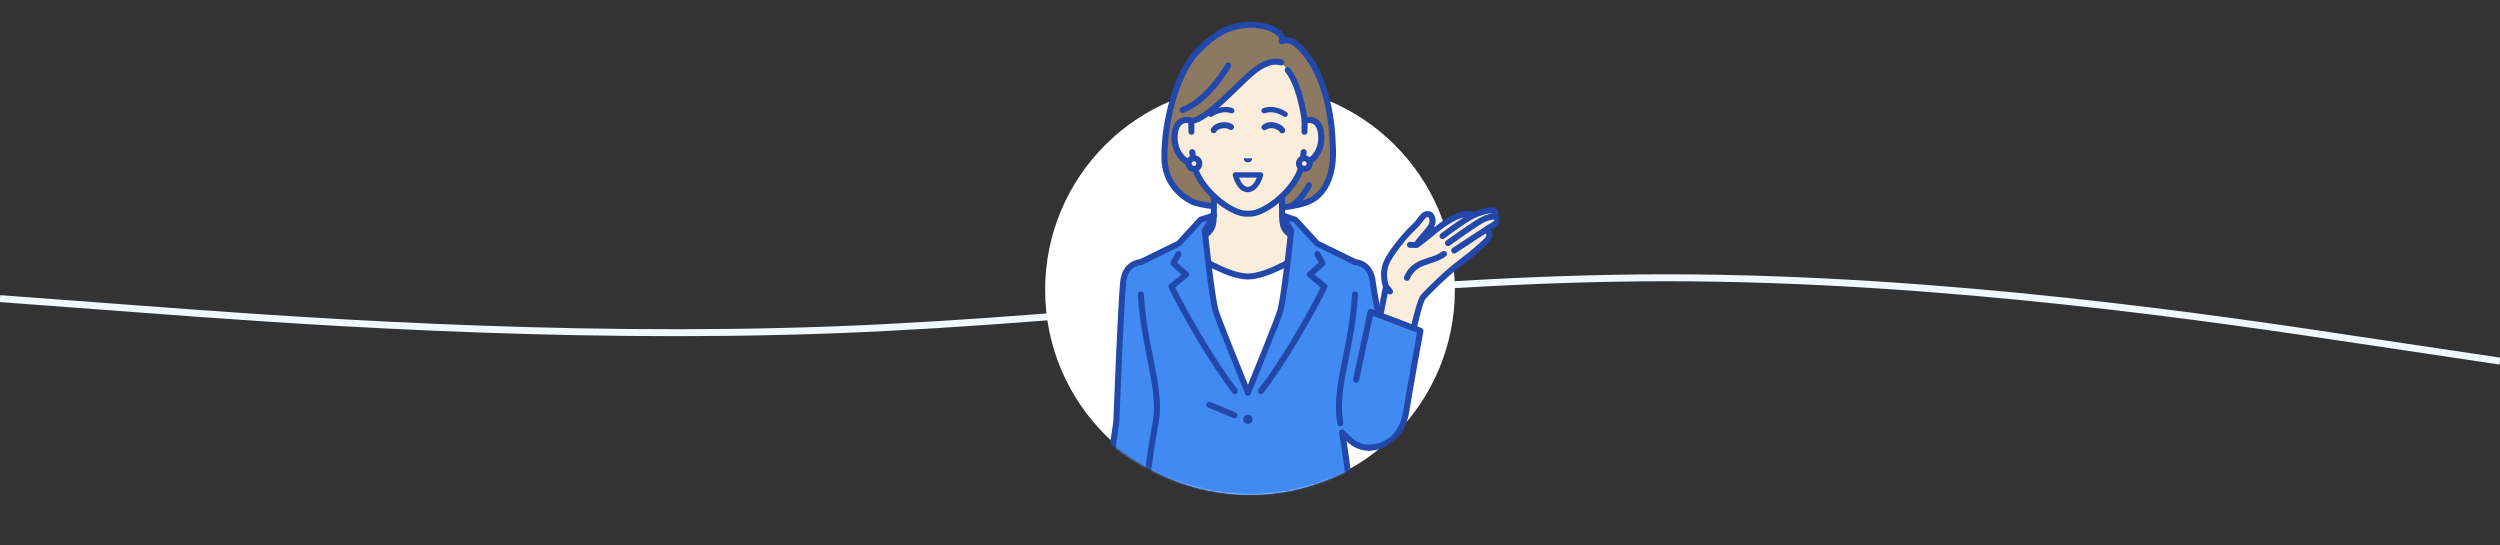 <svg width="1440" height="314" viewBox="0 0 1440 314" fill="none" xmlns="http://www.w3.org/2000/svg">
<rect x="0" y="0" width="1440" height="314" fill="#333333" stroke="none"/>
<path d="M0 172L80.4 178C159.6 184 320.4 196 480 190C639.6 184 800.4 160 960 160C1119.6 160 1280.4 184 1359.6 196L1440 208" stroke="#EFF7FF" stroke-width="4"/>
<circle cx="720" cy="167" r="118" fill="white"/>
<mask id="mask0_640_2020" style="mask-type:alpha" maskUnits="userSpaceOnUse" x="576" y="-60" width="288" height="345">
<ellipse cx="720" cy="112.5" rx="144" ry="172.5" fill="white"/>
</mask>
<g mask="url(#mask0_640_2020)">
<path d="M671.903 74.199C674.328 57.617 680.584 38.771 690.264 29.078C699.372 19.957 706.679 15.158 718.774 14.304C728.615 13.607 740.443 18.486 738.282 23.862C740.447 22.85 743.398 22.388 747.814 26.447C764.46 41.735 767.396 71.636 767.633 82.739C767.8 85.725 769.74 105.182 757.218 114.184C743.652 123.935 694.359 119.872 686.917 116.23C680.507 113.092 670.708 105.474 670.699 90.45C670.695 85.237 671.097 79.729 671.906 74.205L671.903 74.199Z" fill="#8D7962"/>
<path d="M670.188 73.948C672.442 58.532 678.576 38.327 689.037 27.851C698.007 18.868 705.728 13.485 718.652 12.573C726.845 11.991 736.011 14.962 739.094 19.192C739.634 19.931 739.99 20.711 740.157 21.504C743.022 21.116 745.884 22.317 748.989 25.172C767.55 42.217 769.223 75.984 769.367 82.671C769.374 82.799 769.387 82.96 769.4 83.143C770.684 102.403 764.036 111.419 758.232 115.59C754.87 118.006 749.693 119.538 744.005 120.498C743.918 120.52 743.828 120.533 743.741 120.543C742.01 120.829 740.234 121.06 738.452 121.249V117.765C740.025 117.591 741.529 117.392 742.945 117.161C749.121 112.995 752.339 106.02 752.371 105.949C752.766 105.075 753.794 104.687 754.664 105.082C755.538 105.477 755.927 106.501 755.531 107.375C755.425 107.609 753.592 111.611 749.962 115.597C752.59 114.804 754.7 113.859 756.209 112.774C761.3 109.116 767.119 101.045 765.941 83.374C765.928 83.159 765.915 82.979 765.905 82.835C765.905 82.815 765.905 82.793 765.905 82.773C765.77 76.408 764.2 43.845 746.648 27.725C744.214 25.49 742.418 24.899 741.124 24.899C740.173 24.899 739.492 25.217 739.023 25.435C738.378 25.737 737.614 25.612 737.096 25.124C736.579 24.636 736.416 23.878 736.679 23.219C736.856 22.783 736.968 22.163 736.294 21.238C734.19 18.351 726.308 15.515 718.899 16.038C706.997 16.88 700.085 21.703 691.494 30.308C681.631 40.184 675.795 59.588 673.621 74.455C672.828 79.873 672.429 85.256 672.432 90.45C672.442 105.58 683.098 112.43 687.682 114.672C689.339 115.485 693.53 116.365 699.16 117.081C699.199 118.243 699.25 119.406 699.08 120.569C693.045 119.817 688.295 118.834 686.156 117.787C680.992 115.26 668.977 107.532 668.964 90.45C668.961 85.086 669.372 79.536 670.191 73.951L670.188 73.948Z" fill="#2248AB"/>
<path d="M681.167 65.058C681.366 65.058 681.566 65.022 681.761 64.952C697.088 59.363 708.476 39.441 708.955 38.597C709.427 37.762 709.131 36.705 708.296 36.233C707.465 35.761 706.405 36.056 705.933 36.888C705.823 37.084 694.688 56.547 680.573 61.692C679.674 62.019 679.208 63.015 679.539 63.914C679.796 64.618 680.461 65.054 681.167 65.054V65.058Z" fill="#2248AB"/>
<path d="M696.355 133.592C698.825 130.814 699.195 128.807 699.195 119.801V102.008L718.815 113.57L738.435 102.008V119.801C738.435 128.81 738.804 130.814 741.274 133.592C743.744 136.37 763.268 148.645 763.268 148.645L734.783 177.486H702.846L674.362 148.645C674.362 148.645 693.886 136.373 696.355 133.592Z" fill="#FAEDDB"/>
<path d="M702.846 179.217C703.286 179.217 703.726 179.05 704.063 178.716C704.744 178.041 704.751 176.946 704.079 176.262L677.111 148.953C682.224 145.706 695.469 137.195 697.653 134.738C700.608 131.414 700.929 128.771 700.929 119.794V105.037L717.935 115.057C718.477 115.378 719.152 115.378 719.695 115.057L736.701 105.037V119.794C736.701 128.771 737.022 131.414 739.976 134.738C742.157 137.195 755.405 145.706 760.518 148.953L733.55 176.262C732.875 176.943 732.885 178.041 733.566 178.716C734.247 179.39 735.345 179.38 736.02 178.7L764.504 149.859C764.873 149.486 765.053 148.963 764.992 148.439C764.931 147.916 764.639 147.45 764.193 147.171C756.725 142.475 744.254 134.324 742.575 132.435C740.599 130.21 740.176 128.877 740.176 119.794V102.001C740.176 101.378 739.842 100.804 739.302 100.495C738.762 100.187 738.098 100.19 737.561 100.508L718.821 111.553L700.081 100.508C699.545 100.193 698.88 100.187 698.34 100.495C697.801 100.804 697.467 101.378 697.467 102.001V119.794C697.467 128.877 697.043 130.21 695.068 132.435C693.388 134.327 680.917 142.478 673.45 147.171C673.003 147.45 672.711 147.916 672.65 148.439C672.589 148.963 672.769 149.483 673.138 149.859L701.623 178.7C701.963 179.043 702.409 179.217 702.856 179.217H702.846Z" fill="#2248AB"/>
<path d="M686.156 69.628C694.195 69.259 709.406 52.51 719.532 43.267C728.377 35.193 734.447 34.875 737.925 35.957L741.699 40.354C748.89 49.642 751.148 66.963 751.472 69.541V69.632C755.089 68.263 761.194 69.153 761.024 79.745C760.873 89.126 754.067 94.153 749.902 94.67C749.484 96.462 748.958 98.209 748.293 99.77C743.976 109.566 732.26 120.109 722.827 122.666C722.827 122.666 721.144 123.112 718.816 123.112C716.488 123.112 714.805 122.666 714.805 122.666C705.372 120.109 693.656 109.562 689.339 99.77C688.674 98.209 688.148 96.459 687.73 94.67C683.561 94.149 676.759 89.123 676.608 79.745C676.438 69.153 682.543 68.263 686.16 69.632L686.156 69.628Z" fill="#FAEDDB"/>
<path d="M718.816 124.844C721.338 124.844 723.191 124.362 723.271 124.343C733.179 121.655 745.361 110.726 749.883 100.467C750.426 99.196 750.907 97.75 751.325 96.151C756.236 94.85 762.608 89.252 762.762 79.768C762.848 74.446 761.471 70.75 758.67 68.781C757.055 67.644 755.015 67.198 752.947 67.477C752.035 61.266 749.382 47.436 743.077 39.291C742.49 38.533 741.401 38.395 740.643 38.98C739.885 39.568 739.747 40.656 740.335 41.414C746.79 49.752 749.157 64.998 749.745 69.651C749.751 70.213 750.031 70.737 750.493 71.058C750.962 71.382 751.559 71.453 752.093 71.254C752.712 71.02 754.874 70.355 756.676 71.623C758.455 72.873 759.361 75.673 759.293 79.717C759.155 88.241 752.969 92.541 749.69 92.949C748.968 93.039 748.38 93.569 748.216 94.275C747.786 96.119 747.278 97.737 746.7 99.09C742.621 108.342 731.252 118.588 722.375 120.993C722.375 120.993 720.865 121.379 718.82 121.379C716.774 121.379 715.264 120.993 715.248 120.99C706.387 118.588 695.018 108.342 690.929 99.07C690.361 97.737 689.85 96.119 689.423 94.275C689.259 93.569 688.672 93.039 687.949 92.949C684.667 92.541 678.484 88.237 678.346 79.717C678.282 75.67 679.187 72.873 680.964 71.623C682.768 70.355 684.93 71.02 685.547 71.254C685.768 71.338 686.009 71.376 686.24 71.363C693.203 71.042 703.583 60.999 713.62 51.287C716.154 48.837 718.547 46.521 720.705 44.549C728.901 37.069 734.316 36.648 737.415 37.615C738.331 37.901 739.3 37.39 739.586 36.475C739.872 35.559 739.361 34.59 738.446 34.304C734.48 33.067 727.777 33.401 718.367 41.989C716.17 43.996 713.758 46.328 711.208 48.798C702.691 57.039 692.127 67.262 686.394 67.879C683.777 67.008 681.028 67.339 678.966 68.787C676.165 70.756 674.787 74.453 674.874 79.775C675.028 89.259 681.4 94.853 686.311 96.157C686.728 97.757 687.21 99.199 687.747 100.455C692.275 110.729 704.457 121.661 714.355 124.343C714.445 124.366 716.298 124.847 718.82 124.847L718.816 124.844Z" fill="#2248AB"/>
<path d="M751.37 75.896L751.472 69.633C755.089 68.265 761.194 69.155 761.024 79.747C760.873 89.128 754.067 94.155 749.899 94.672L750.92 87.632L751.366 75.899L751.37 75.896Z" fill="#FAEDDB"/>
<path d="M749.902 96.402C749.973 96.402 750.047 96.399 750.117 96.389C755.118 95.766 762.595 90.053 762.762 79.769C762.848 74.447 761.471 70.751 758.67 68.782C756.512 67.263 753.592 66.974 750.863 68.008C750.198 68.258 749.754 68.891 749.742 69.601L749.639 75.864C749.623 76.821 750.387 77.611 751.344 77.627C752.314 77.652 753.091 76.878 753.107 75.921L753.191 70.953C754.148 70.786 755.491 70.783 756.679 71.618C758.458 72.867 759.364 75.668 759.296 79.711C759.187 86.472 755.269 90.579 752.019 92.189L752.645 87.872C752.783 86.924 752.125 86.044 751.177 85.906C750.23 85.768 749.35 86.427 749.212 87.374L748.19 94.414C748.113 94.951 748.29 95.49 748.669 95.879C748.997 96.213 749.443 96.399 749.909 96.399L749.902 96.402Z" fill="#2248AB"/>
<path d="M686.156 69.629L686.259 75.891L686.705 87.624L687.727 94.664C683.558 94.143 676.755 89.117 676.601 79.739C676.431 69.147 682.536 68.257 686.153 69.625L686.156 69.629Z" fill="#FAEDDB"/>
<path d="M687.729 96.401C688.191 96.401 688.638 96.215 688.969 95.881C689.348 95.496 689.524 94.953 689.447 94.416L688.426 87.376C688.288 86.429 687.408 85.771 686.46 85.909C685.513 86.047 684.854 86.927 684.992 87.874L685.619 92.191C682.365 90.579 678.45 86.474 678.341 79.713C678.277 75.667 679.183 72.869 680.959 71.62C682.147 70.785 683.489 70.788 684.447 70.955L684.53 75.924C684.546 76.881 685.33 77.648 686.293 77.629C687.25 77.613 688.015 76.823 687.999 75.866L687.896 69.603C687.883 68.893 687.44 68.261 686.775 68.01C684.048 66.976 681.129 67.265 678.967 68.784C676.167 70.753 674.789 74.45 674.876 79.771C675.043 90.052 682.52 95.765 687.517 96.392C687.588 96.401 687.661 96.404 687.732 96.404L687.729 96.401Z" fill="#2248AB"/>
<path d="M684.646 94.217C684.646 95.919 686.027 97.3 687.732 97.297C689.435 97.297 690.816 95.915 690.812 94.21C690.809 92.505 689.431 91.127 687.726 91.13C686.024 91.13 684.643 92.511 684.646 94.217Z" fill="#FAEDDB"/>
<path d="M687.729 99.034H687.733C690.389 99.034 692.55 96.869 692.547 94.213C692.547 92.925 692.043 91.718 691.134 90.809C690.225 89.9 689.014 89.399 687.729 89.399H687.726C686.438 89.399 685.231 89.903 684.322 90.812C683.413 91.724 682.912 92.932 682.912 94.22C682.912 95.507 683.416 96.715 684.325 97.624C685.234 98.533 686.445 99.034 687.729 99.034ZM687.729 92.868C688.089 92.868 688.426 93.009 688.683 93.263C688.937 93.516 689.078 93.857 689.078 94.216C689.078 94.962 688.474 95.565 687.729 95.565C687.37 95.565 687.032 95.424 686.775 95.17C686.522 94.917 686.38 94.576 686.38 94.216C686.38 93.857 686.522 93.516 686.775 93.263C687.029 93.009 687.37 92.868 687.729 92.868Z" fill="#2248AB"/>
<path d="M748.199 94.217C748.199 95.919 749.58 97.3 751.285 97.297C752.987 97.297 754.368 95.915 754.365 94.21C754.362 92.505 752.984 91.127 751.279 91.13C749.577 91.13 748.196 92.511 748.199 94.217Z" fill="#FAEDDB"/>
<path d="M751.282 99.034H751.285C752.573 99.034 753.781 98.53 754.69 97.621C755.599 96.712 756.1 95.501 756.1 94.213C756.1 92.925 755.595 91.718 754.686 90.809C753.778 89.9 752.567 89.399 751.282 89.399H751.279C749.991 89.399 748.783 89.903 747.874 90.812C746.966 91.721 746.465 92.932 746.465 94.22C746.465 95.507 746.969 96.715 747.878 97.624C748.787 98.533 749.997 99.034 751.282 99.034ZM751.282 92.868C751.642 92.868 751.979 93.009 752.236 93.263C752.49 93.516 752.631 93.857 752.631 94.216C752.631 94.576 752.49 94.917 752.236 95.17C751.982 95.424 751.642 95.565 751.282 95.565C750.922 95.565 750.585 95.424 750.328 95.17C750.074 94.917 749.933 94.576 749.933 94.216C749.933 93.857 750.074 93.516 750.328 93.263C750.582 93.009 750.922 92.868 751.282 92.868Z" fill="#2248AB"/>
<path d="M716.571 91.226C716.88 90.867 717.718 91.265 718.816 91.29C719.915 91.265 720.753 90.867 721.061 91.223C721.383 91.592 721.013 93.445 718.816 93.503C716.623 93.449 716.25 91.596 716.568 91.226H716.571Z" fill="#2248AB"/>
<path d="M718.733 110.725C725.008 110.725 727.465 101.536 727.568 101.144C727.687 100.682 727.587 100.191 727.295 99.815C727.003 99.439 726.553 99.217 726.078 99.217L711.561 99.208C711.089 99.208 710.643 99.423 710.35 99.796C710.058 100.165 709.952 100.65 710.061 101.109C710.154 101.501 712.432 110.725 718.73 110.728H718.733V110.725ZM723.907 102.297C723.024 104.452 721.286 107.642 718.733 107.642C716.186 107.642 714.519 104.44 713.687 102.291L723.907 102.297Z" fill="#2248AB"/>
<path d="M740.246 67.373C740.728 67.373 741.203 67.148 741.502 66.728C741.997 66.034 741.836 65.071 741.142 64.579C740.869 64.383 734.343 59.819 727.602 62.321C726.802 62.617 726.398 63.507 726.693 64.303C726.989 65.1 727.875 65.507 728.675 65.212C733.9 63.272 739.299 67.052 739.35 67.091C739.62 67.283 739.935 67.377 740.243 67.377L740.246 67.373Z" fill="#2248AB"/>
<path d="M697.387 67.374C697.695 67.374 698.01 67.28 698.279 67.088C698.331 67.052 703.765 63.282 708.955 65.209C709.751 65.504 710.641 65.1 710.937 64.3C711.232 63.5 710.827 62.614 710.028 62.318C703.29 59.816 696.763 64.38 696.487 64.576C695.794 65.071 695.633 66.034 696.128 66.725C696.429 67.145 696.902 67.37 697.383 67.37L697.387 67.374Z" fill="#2248AB"/>
<path d="M729.476 74.625C731.496 73.193 734.605 73.81 736.503 75.354C736.702 75.531 736.879 75.698 737.017 75.904L736.985 75.843C737.396 76.71 738.43 77.079 739.294 76.668C740.248 76.225 740.572 75.014 740 74.14C739.043 72.608 737.399 71.645 735.774 71.019C733.625 70.168 731.107 70.074 728.939 70.993C728.406 71.215 727.879 71.497 727.407 71.844C725.461 73.276 727.552 76.087 729.476 74.625Z" fill="#2248AB"/>
<path d="M710.211 71.889C706.788 69.15 699.834 70.162 697.625 74.035C697.047 74.95 697.416 76.26 698.479 76.636C699.439 77.031 700.486 76.312 700.685 75.666C701.389 74.59 702.786 74.166 704.013 73.926C705.346 73.665 706.951 73.839 707.941 74.513C709.717 75.959 711.897 73.444 710.208 71.889H710.211Z" fill="#2248AB"/>
<path d="M762.688 152.284L750.255 146.352C750.255 146.352 730.828 159.257 718.816 159.257C706.804 159.257 687.377 146.352 687.377 146.352L674.944 152.284L718.816 234.754L762.688 152.284Z" fill="white"/>
<path d="M718.816 236.485C719.458 236.485 720.046 236.131 720.348 235.566L764.219 153.097C764.441 152.679 764.483 152.188 764.335 151.738C764.187 151.288 763.863 150.919 763.436 150.717L751.003 144.785C750.454 144.521 749.805 144.57 749.298 144.907C749.108 145.032 730.166 157.522 718.816 157.522C707.466 157.522 688.526 145.032 688.337 144.907C687.829 144.57 687.181 144.525 686.632 144.785L674.199 150.717C673.772 150.919 673.448 151.288 673.3 151.738C673.152 152.188 673.194 152.679 673.415 153.097L717.287 235.566C717.589 236.131 718.177 236.485 718.819 236.485H718.816ZM760.307 153.068L718.816 231.057L677.324 153.068L687.245 148.334C691.17 150.845 707.719 160.991 718.816 160.991C729.912 160.991 746.462 150.845 750.387 148.334L760.307 153.068Z" fill="#2248AB"/>
<path d="M646.961 162.21C648.245 151.12 657.151 150.947 657.151 150.947L678.949 140.284L691.539 126.57L699.247 124.084L693.915 132.878C693.915 132.878 697.959 171.974 700.271 179.277C702.584 186.58 718.812 226.193 718.812 226.193C718.812 226.193 735.041 186.58 737.353 179.277C739.666 171.974 743.709 132.878 743.709 132.878L738.497 124.084L746.086 126.57L758.676 140.284L780.473 150.947C780.473 150.947 789.379 151.12 790.664 162.21C791.949 173.3 800.996 215.331 800.996 215.331L795.35 244.217C795.35 244.217 793.445 257.613 788.596 257.828C785.721 257.957 781.887 257.048 778.694 254.498C776.697 252.901 774.686 250.907 773.003 249.105C775.116 261.268 776.722 274.073 777.923 285.645H637.216C638.581 271.886 642.969 243.058 642.969 243.058C642.969 243.058 645.666 173.3 646.951 162.21H646.961Z" fill="#408AF1"/>
<path d="M777.93 287.379C777.991 287.379 778.048 287.379 778.109 287.37C779.063 287.27 779.754 286.419 779.654 285.465C778.476 274.086 777.117 263.571 775.608 254.129C776.301 254.761 776.973 255.336 777.618 255.85C780.733 258.342 784.873 259.727 788.679 259.56C794.627 259.296 796.699 247.082 797.068 244.507L802.705 215.662C802.749 215.431 802.746 215.194 802.698 214.965C802.608 214.545 793.651 172.889 792.392 162.008C791.12 151.04 782.953 149.467 780.952 149.245L759.739 138.868L747.37 125.395C747.168 125.177 746.914 125.013 746.632 124.92L739.043 122.434C738.355 122.209 737.601 122.434 737.151 122.996C736.698 123.558 736.643 124.345 737.013 124.965L741.933 133.264C741.422 138.104 737.79 172.167 735.706 178.747C733.872 184.544 722.971 211.41 718.819 221.598C714.666 211.41 703.766 184.541 701.932 178.747C699.85 172.17 696.218 138.142 695.707 133.27L700.734 124.977C701.109 124.358 701.061 123.571 700.612 123.002C700.162 122.434 699.407 122.206 698.72 122.427L691.012 124.913C690.726 125.006 690.469 125.17 690.267 125.392L677.899 138.865L656.686 149.242C654.685 149.463 646.514 151.034 645.246 162.005C643.98 172.931 641.411 238.88 641.257 242.888C640.974 244.744 636.821 272.22 635.508 285.468C635.415 286.422 636.108 287.27 637.062 287.366C638.016 287.46 638.864 286.766 638.96 285.812C640.303 272.255 644.658 243.604 644.703 243.315C644.712 243.251 644.719 243.187 644.722 243.122C644.748 242.425 647.433 173.304 648.695 162.406C649.78 153.028 656.907 152.688 657.209 152.678C657.453 152.669 657.707 152.611 657.925 152.502L679.723 141.839C679.919 141.742 680.092 141.614 680.237 141.453L692.518 128.077L695.364 127.158L692.444 131.972C692.248 132.297 692.165 132.673 692.203 133.048C692.37 134.651 696.295 172.404 698.633 179.791C700.939 187.078 716.561 225.22 717.222 226.842C717.489 227.494 718.125 227.918 718.828 227.918C719.532 227.918 720.168 227.494 720.434 226.842C721.099 225.224 736.717 187.082 739.023 179.791C741.361 172.404 745.286 134.651 745.453 133.048C745.492 132.679 745.411 132.307 745.219 131.985L742.36 127.161L745.135 128.07L757.42 141.45C757.568 141.611 757.741 141.739 757.934 141.836L779.731 152.498C779.959 152.611 780.207 152.669 780.46 152.675C780.753 152.685 787.876 153.025 788.962 162.403C790.195 173.04 798.314 211.002 799.249 215.341L793.67 243.88C793.664 243.909 793.66 243.938 793.654 243.967C792.845 249.629 790.545 256.001 788.541 256.088C785.545 256.22 782.278 255.115 779.799 253.133C778.148 251.813 776.295 250.056 774.294 247.911C773.771 247.349 772.942 247.201 772.255 247.542C771.567 247.882 771.188 248.637 771.32 249.391C773.176 260.074 774.827 272.326 776.224 285.812C776.317 286.705 777.069 287.366 777.946 287.366L777.93 287.379Z" fill="#2248AB"/>
<path d="M711.323 227.064C711.686 227.064 712.052 226.951 712.363 226.717C713.128 226.142 713.282 225.053 712.707 224.289C694.712 200.359 680.025 171.775 676.906 165.56L684.345 159.487C684.74 159.166 684.971 158.684 684.981 158.176C684.99 157.666 684.775 157.181 684.393 156.844L678.066 151.271L680.34 147.163C680.805 146.325 680.5 145.269 679.662 144.806C678.824 144.344 677.767 144.646 677.305 145.484L674.353 150.812C673.958 151.525 674.112 152.415 674.723 152.954L680.561 158.096L673.634 163.752C673.011 164.259 672.818 165.133 673.171 165.855C673.332 166.186 689.509 199.228 709.929 226.376C710.269 226.829 710.79 227.067 711.316 227.067L711.323 227.064Z" fill="#2248AB"/>
<path d="M726.308 227.064C726.835 227.064 727.355 226.826 727.696 226.373C748.116 199.222 764.293 166.183 764.453 165.852C764.807 165.13 764.614 164.259 763.991 163.749L757.063 158.093L762.902 152.951C763.512 152.412 763.666 151.522 763.271 150.809L760.32 145.481C759.857 144.642 758.801 144.341 757.963 144.803C757.124 145.266 756.822 146.322 757.285 147.16L759.559 151.268L753.232 156.84C752.85 157.178 752.634 157.666 752.644 158.173C752.654 158.684 752.888 159.162 753.28 159.484L760.718 165.557C757.6 171.772 742.913 200.355 724.918 224.286C724.343 225.05 724.497 226.139 725.261 226.714C725.573 226.948 725.939 227.061 726.302 227.061L726.308 227.064Z" fill="#2248AB"/>
<path d="M711.091 240.923C711.772 240.923 712.417 240.522 712.694 239.854C713.06 238.97 712.642 237.956 711.759 237.586L697.2 231.535C696.314 231.169 695.302 231.587 694.933 232.473C694.567 233.356 694.984 234.371 695.868 234.741L710.426 240.792C710.644 240.881 710.869 240.923 711.091 240.923Z" fill="#2248AB"/>
<path d="M718.816 244.22C717.326 244.22 716.118 243.012 716.118 241.523C716.118 240.033 717.326 238.825 718.816 238.825C720.306 238.825 721.514 240.033 721.514 241.523C721.514 243.012 720.306 244.22 718.816 244.22Z" fill="#2248AB"/>
<path d="M772.043 245.506C772.149 245.506 772.258 245.496 772.367 245.474C773.308 245.294 773.925 244.388 773.748 243.447C771.651 232.393 774.041 220.525 776.809 206.783C778.98 196.004 781.44 183.787 782.214 169.672C782.266 168.715 781.533 167.899 780.576 167.844C779.626 167.79 778.803 168.525 778.749 169.482C777.991 183.347 775.556 195.436 773.408 206.099C770.569 220.198 768.115 232.373 770.341 244.096C770.498 244.928 771.227 245.506 772.043 245.506Z" fill="#2248AB"/>
<path d="M659.701 287.38C660.578 287.38 661.333 286.715 661.423 285.825C663.061 270.014 665.036 255.976 667.29 244.096C669.516 232.377 667.062 220.198 664.223 206.099C662.075 195.436 659.64 183.347 658.882 169.482C658.831 168.525 658.015 167.79 657.055 167.844C656.098 167.896 655.365 168.715 655.417 169.672C656.188 183.787 658.651 196.004 660.822 206.783C663.59 220.525 665.98 232.393 663.883 243.447C661.609 255.42 659.621 269.558 657.973 285.466C657.874 286.419 658.567 287.271 659.518 287.37C659.579 287.377 659.64 287.38 659.698 287.38H659.701Z" fill="#2248AB"/>
<path d="M798.14 152.421C800.221 146.37 809.891 134.805 814.317 130.839C818.743 126.876 819.453 122.594 823.169 123.429C824.99 123.837 826.165 127.727 823.997 130.887C822.536 133.016 816.553 139.292 815.933 141.094C816.591 140.946 825.77 133.421 825.77 133.421C838.909 122.572 846.122 122.129 848.933 123.934C852.029 122.476 859.994 119.758 861.221 122.061C862.068 123.657 861.282 124.57 860.96 124.855C862.001 125.096 862.393 125.845 862.467 126.599C862.727 129.268 858.654 130.007 854.884 132.942C856.939 132.12 859.377 135.069 856.792 138.043C855.78 139.208 849.954 144.8 841.077 151.368C833.7 156.824 822.179 168.229 819.681 171.11C817.185 173.991 812.124 199.151 812.124 199.151L792.632 194.09L798.326 165.082C798.326 165.082 795.972 158.719 798.14 152.421Z" fill="#FAEDDB"/>
<path d="M810.36 161.764C811.025 161.764 811.661 161.378 811.947 160.73C814.59 154.737 818.817 153.372 823.708 151.788C826.708 150.818 829.81 149.816 832.752 147.697C833.529 147.138 833.706 146.052 833.144 145.275C832.585 144.498 831.5 144.321 830.722 144.883C828.224 146.685 825.51 147.562 822.638 148.49C817.429 150.176 812.04 151.917 808.77 159.332C808.385 160.209 808.78 161.234 809.657 161.619C809.885 161.719 810.123 161.767 810.357 161.767L810.36 161.764Z" fill="#2248AB"/>
<path d="M790.932 193.755L796.537 165.197C796.003 163.501 794.488 157.704 796.501 151.859C798.743 145.342 808.702 133.546 813.163 129.55C814.657 128.214 815.704 126.817 816.629 125.587C818.337 123.316 820.101 120.966 823.55 121.74C824.793 122.019 825.84 123.027 826.421 124.511C827.064 126.149 827.221 128.654 825.917 131.073C839.284 120.394 846.09 120.789 848.99 122.016C851.739 120.827 860.677 117.346 862.755 121.255C863.349 122.375 863.446 123.39 863.253 124.241C863.783 124.813 864.114 125.565 864.197 126.438C864.476 129.297 862.01 130.671 859.627 132.001C859.309 132.177 858.978 132.364 858.641 132.556C858.705 132.634 858.766 132.714 858.824 132.797C859.826 134.207 860.24 136.728 858.101 139.189C856.961 140.499 851.052 146.155 842.107 152.771C834.63 158.301 823.238 169.658 820.99 172.253C819.613 173.846 816.266 187.357 813.822 199.501C813.655 200.323 812.932 200.895 812.123 200.895C812.01 200.895 811.895 200.885 811.779 200.859C810.841 200.67 810.231 199.758 810.421 198.817C811.628 192.808 815.771 172.975 818.366 169.982C821.128 166.793 832.768 155.363 840.042 149.983C848.649 143.617 854.45 138.097 855.481 136.912C856.296 135.974 856.28 135.209 855.991 134.808C855.892 134.67 855.741 134.554 855.606 134.551L838.565 145.731C838.272 145.923 837.942 146.017 837.614 146.017C837.049 146.017 836.496 145.74 836.162 145.233C835.636 144.433 835.86 143.357 836.66 142.831L853.881 131.532C855.291 130.446 856.691 129.663 857.928 128.972C859.659 128.009 860.789 127.334 860.735 126.775C860.722 126.653 860.696 126.602 860.696 126.599C860.687 126.592 860.645 126.57 860.561 126.551C860.462 126.528 860.366 126.493 860.276 126.454C860.276 126.454 860.317 126.483 860.41 126.506C860.394 126.502 858.695 126.13 854.347 128.372C850.226 130.495 835.18 141.318 835.029 141.427C834.72 141.649 834.367 141.755 834.017 141.755C833.477 141.755 832.947 141.504 832.607 141.032C832.048 140.255 832.225 139.173 833.002 138.61C833.628 138.158 848.412 127.524 852.76 125.285C856.088 123.573 858.329 123.076 859.749 123.015C859.749 123.008 859.742 123.002 859.742 122.999C858.544 122.481 853.383 123.756 849.667 125.507C849.655 125.513 849.642 125.516 849.629 125.523C849.61 125.533 849.59 125.542 849.571 125.549C845.855 127.032 835.575 134.57 831.929 137.352C831.615 137.592 831.245 137.708 830.879 137.708C830.356 137.708 829.838 137.474 829.498 137.024C828.917 136.263 829.064 135.174 829.826 134.593C830.23 134.284 837.405 128.828 843.116 125.195C839.811 125.966 834.617 128.365 826.864 134.766C819.092 141.135 817.271 142.384 816.622 142.683C816.61 142.689 816.594 142.696 816.581 142.702C816.462 142.754 816.385 142.773 816.311 142.789C816.304 142.789 816.298 142.789 816.292 142.789C816.272 142.792 816.25 142.795 816.231 142.799C816.144 142.815 816.06 142.821 815.974 142.824C815.958 142.824 815.945 142.827 815.929 142.827C815.919 142.827 815.909 142.827 815.9 142.827L812.091 142.77C811.134 142.754 810.369 141.967 810.382 141.01C810.398 140.053 811.175 139.288 812.142 139.301L814.898 139.343C815.746 138.01 817.323 136.147 819.523 133.587C820.82 132.078 822.047 130.652 822.561 129.907C823.338 128.776 823.614 127.376 823.306 126.159C823.145 125.523 822.869 125.186 822.757 125.118C821.626 124.874 821.103 125.394 819.394 127.672C818.424 128.963 817.217 130.572 815.469 132.136C811.252 135.913 801.727 147.317 799.774 152.989C798.075 157.926 799.485 163.035 799.861 164.224L802 166.78C802.613 167.516 802.517 168.608 801.781 169.224C801.457 169.497 801.062 169.629 800.67 169.629C800.175 169.629 799.681 169.417 799.34 169.006L799.324 168.987L794.33 194.429C794.144 195.37 793.232 195.984 792.294 195.798C791.353 195.615 790.743 194.702 790.926 193.761L790.932 193.755Z" fill="#2248AB"/>
<path d="M818.155 190.538C818.155 190.538 812.968 218.775 809.991 237.004C807.177 254.219 795.278 257.829 788.604 257.829L781.073 218.746C781.073 218.746 785.563 198.275 789.504 179.663C800.741 183.735 818.158 190.538 818.158 190.538H818.155Z" fill="#408AF1"/>
<path d="M788.604 259.562C798.011 259.562 809.021 253.711 811.703 237.283C814.645 219.278 819.809 191.131 819.864 190.849C820.015 190.03 819.562 189.223 818.788 188.918C818.614 188.851 801.223 182.061 790.095 178.028C789.623 177.857 789.099 177.899 788.662 178.143C788.222 178.387 787.911 178.808 787.808 179.299C783.915 197.693 779.425 218.167 779.38 218.369C779.175 219.304 779.766 220.229 780.704 220.435C781.638 220.64 782.563 220.049 782.769 219.111C782.811 218.912 786.995 199.841 790.788 181.968C799.958 185.331 812.188 190.068 816.196 191.626C815.11 197.571 810.852 220.997 808.282 236.718C805.347 254.694 792.481 256.087 788.608 256.087C787.651 256.087 786.873 256.865 786.873 257.822C786.873 258.779 787.651 259.556 788.608 259.556L788.604 259.562Z" fill="#2248AB"/>
</g>
</svg>
